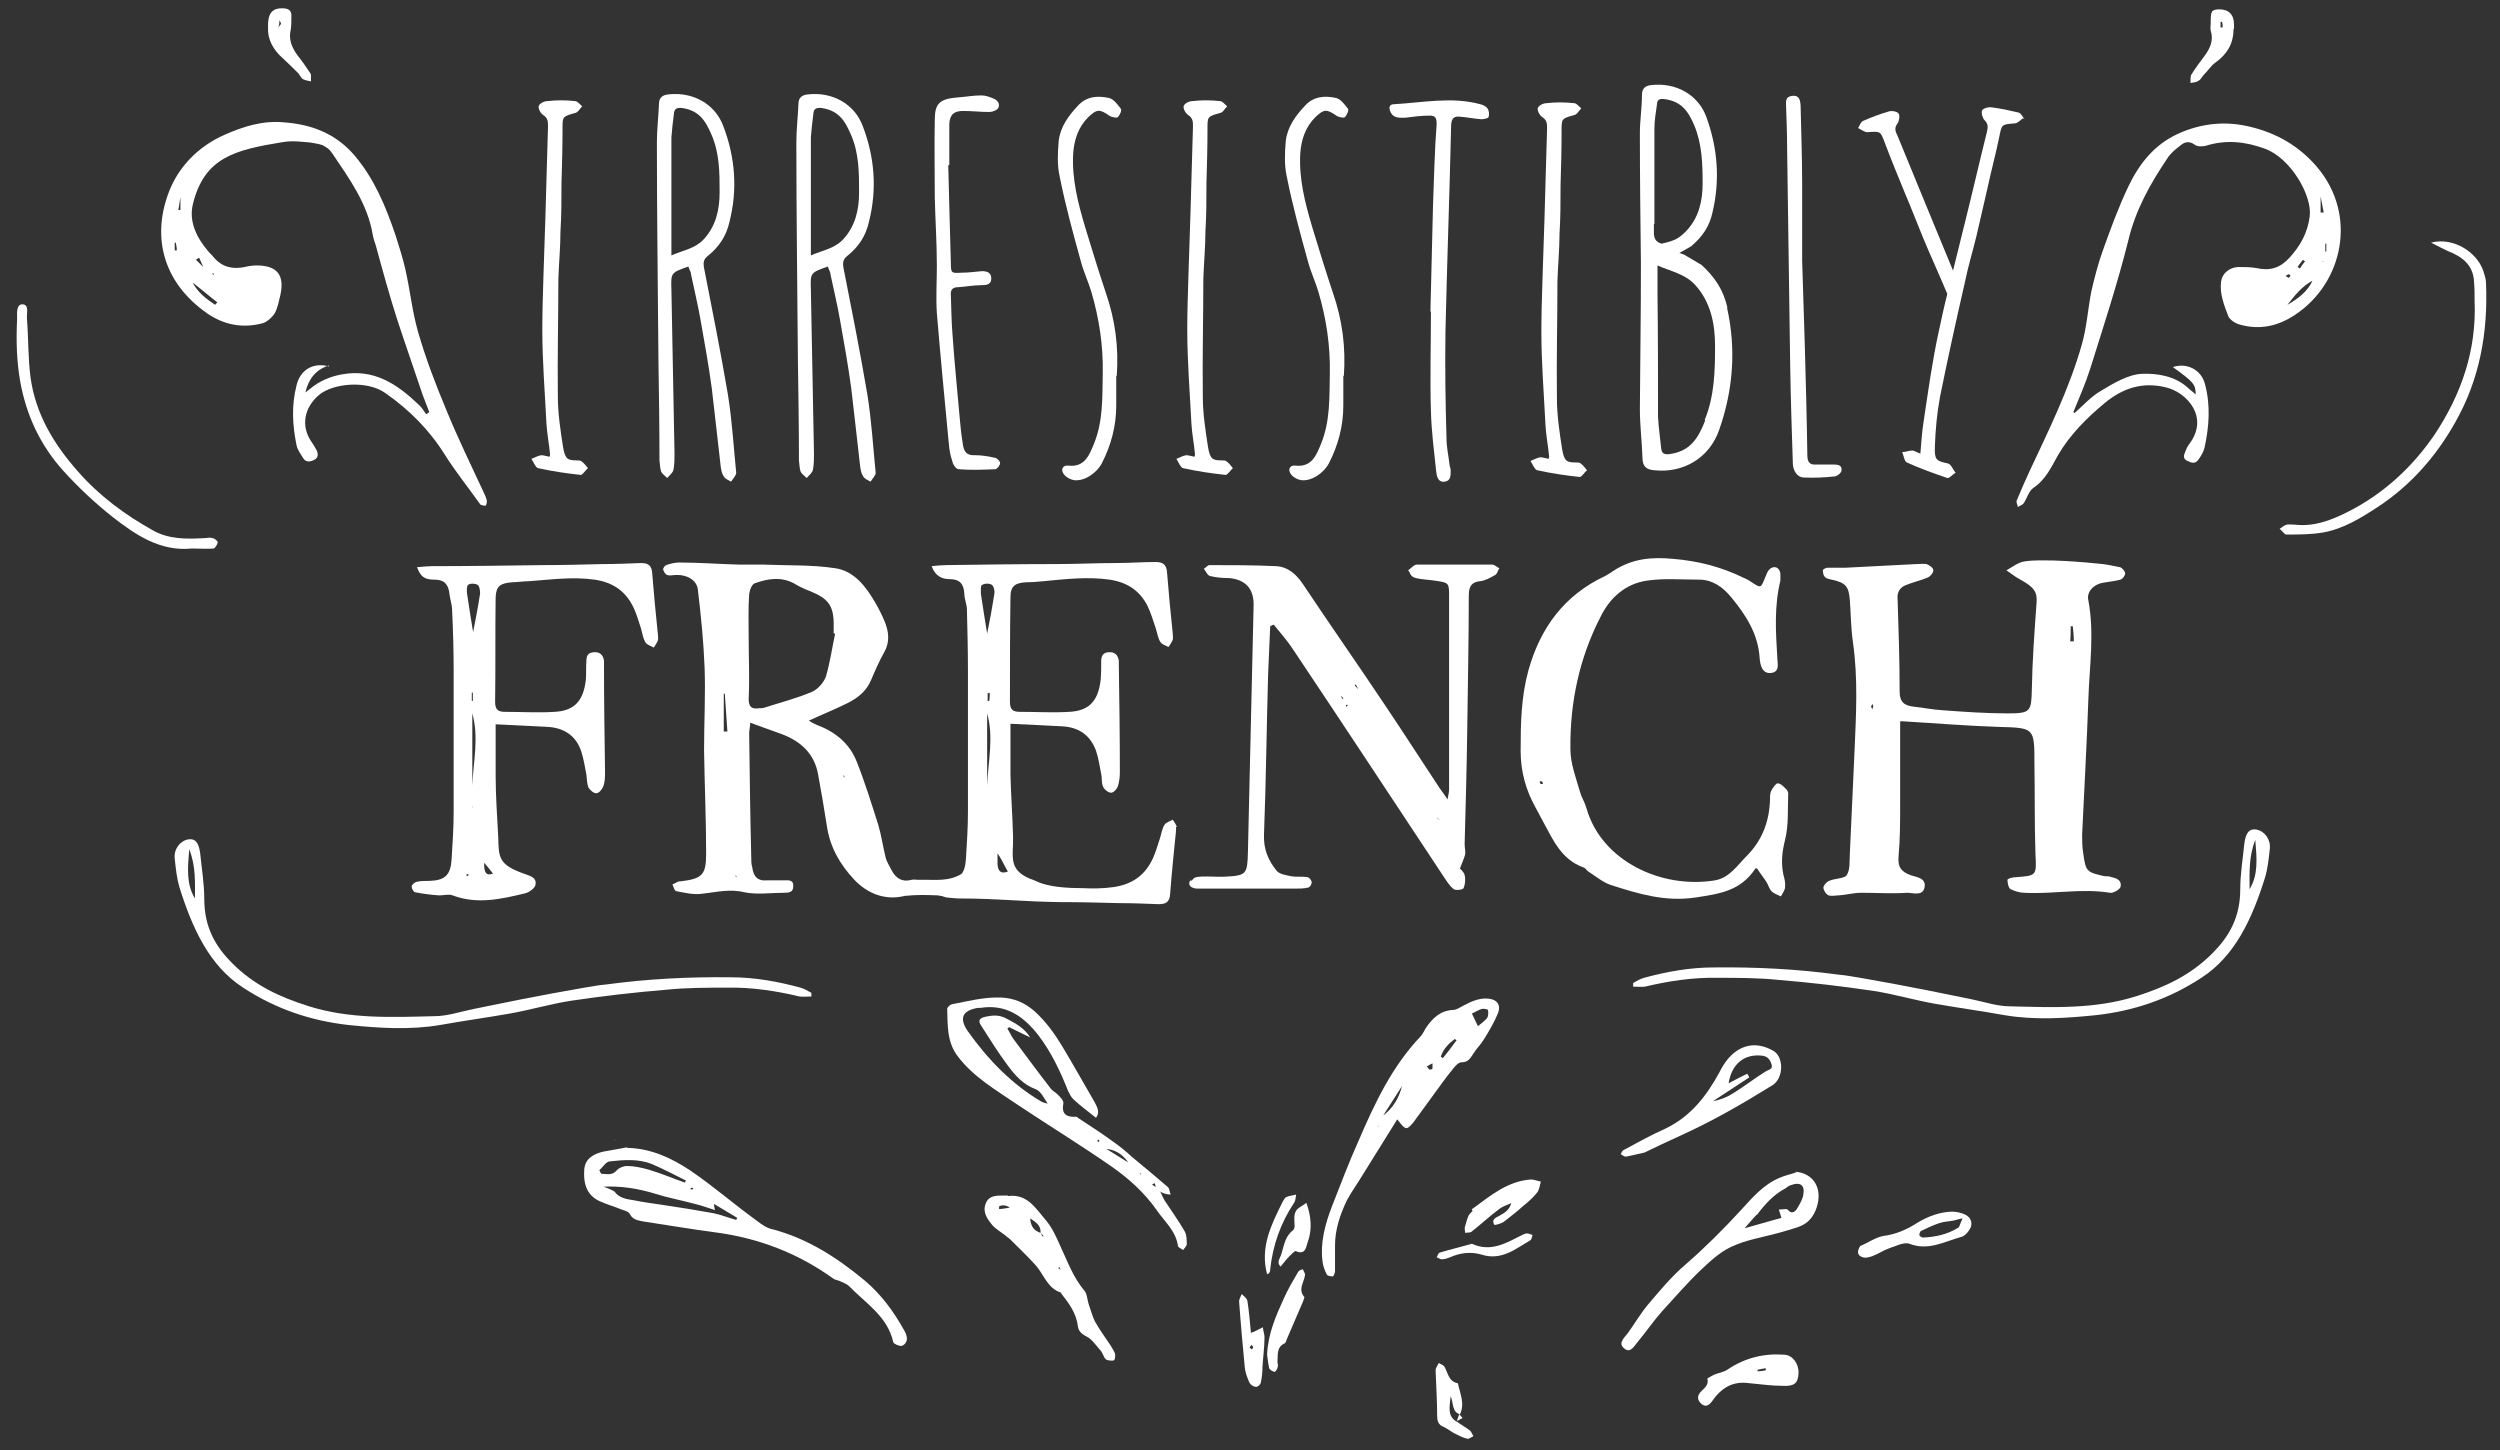 <?xml version="1.0" encoding="UTF-8"?>
<svg xmlns="http://www.w3.org/2000/svg" version="1.1" viewBox="0 0 482.2 279.7">
  <rect x="0" y="0" width="482.2" height="279.7" fill="#333333" stroke="none"/>
  <defs>
    <style>
      .cls-1 {
        fill: #fff;
      }
    </style>
  </defs>
  <!-- Generator: Adobe Illustrator 28.6.0, SVG Export Plug-In . SVG Version: 1.2.0 Build 709)  -->
  <g>
    <g id="Ebene_1">
      <g>
        <g>
          <path class="cls-1" d="M186.3,172.5c-4.5.6-7-.2-11.8.3-3.6.9-7.1-.3-9.8-3.2-2.7-2.9-4.6-6.2-5.2-10.2-.5-3.3-1.1-6.7-1.7-10-.7-4-3.3-6.4-7-7.8-1.9-.7-3.9-1.4-6.1-2.2,0,.7-.2,1.4-.2,2.1.1,7.9.2,15.9.4,23.8,0,.7,0,1.4.2,2,.2,1.7,1,2.7,2.9,2.5,1.1,0,2.1,0,3.2,0,.8,0,1.9-.2,1.8,1.2,0,1.2-1,1.2-1.9,1.2-2.5,0-5.1.4-7.5-.1-2.9-.7-5.5,0-8.3.3-1.6.2-3.2-.2-4.8-.5-.4,0-.6-.9-.8-1.3.4-.2.8-.4,1.2-.6,0,0,.2,0,.3,0,4.2-.5,5-1.2,5-5.3,0-6.7-.3-13.3-.4-20,0-5.3.3-10.7.1-16-.2-5-.7-10-1.3-15-.2-1.8-2.1-2.9-4.2-2.8-.6,0-1.2.2-1.7,0-.4-.1-.7-.7-.8-1.1,0-.2.3-.7.6-.8.8-.3,1.7-.5,2.5-.5,3.9,0,7.7.3,11.6.4,1.5,0,3.1,0,4.6,0,4.6.2,9.3,0,13.9.7,3.6.5,5.9,3.5,7.7,6.6.7,1.2,1.3,2.4,1.8,3.6.8,1.9,1.1,3.9,0,5.9-1,1.8-1.8,3.6-2.6,5.5-.9,2.1-2.5,3.4-4.5,4.4-2.4,1.2-4.9,2.2-7.5,3.4.5.3,1,.6,1.5.8,3.5,1.3,6.3,3.5,7.7,7,1.6,4,2.9,8.2,4.2,12.3.6,2,.9,4.2,1.4,6.2.2.9.8,1.8,1.2,2.6.8,1.5,2,2.3,3.8,1.8.4-.1,1,0,1.4,0,3.3-.1,5.8.5,8.7-1.4M229.6,170c1.1-.6-.3-1.1,5-.9.5,0,1,0,1.5,0,4.3-.2,4.5-.4,4.6-4.8.4-15.9.7-31.8,1.1-47.7,0-3.1-1.6-4.8-4.7-5.1-1.3,0-2.5-.1-3.7-.4-.5-.1-.8-.9-1.2-1.4.4-.2.7-.7,1.1-.7,4.3,0,8.5,0,12.8.2,2.3.1,4,1.6,5.3,3.6,5.2,7.8,10.6,15.5,15.8,23.3,3.5,5.2,6.9,10.5,10.4,15.8.4.6.9,1.2,1.6,2.3.2-1,.3-1.5.3-2,0-8.5,0-17,0-25.5,0-3.9,0-7.7,0-11.6,0-2.7,0-2.7-2.7-3.1-1.2-.2-2.5-.2-3.7-.5s-1-1-1.5-1.5c.6-.4,1.1-1.1,1.7-1.1,4.8,0,9.7,0,14.5,0,.5,0,.9.5,1.4.7-.3.4-.4,1.1-.8,1.3-.9.5-1.9,1.1-2.9,1.2-2,.2-2.2,1.4-2.2,3,0,8.6-.2,17.2-.3,25.9-.1,7.3-.3,14.5-.5,21.8,0,.7.2,1.4.1,2-.2.8-.6,1.6-1,2.7.1.2.8.7.9,1.3.2.8.1,1.8-.2,2.5-.1.3-1.5.5-1.9.2-.8-.6-1.4-1.6-2-2.5-9.6-14.5-19.2-29.1-28.9-43.6-1.1-1.7-2.5-3.3-3.8-4.9-.2,0-.5.2-.7.3-.1,3-.3,6.1-.4,9.1-.3,10.4-.4,20.7-.8,31.1-.1,2.8.8,4.9,2.4,6.9.5.7,1.8.9,2.8,1.1,1,.2,2.1,0,3.2.2.3,0,.8.6.8,1s-.4,1-.7,1c-.8.2-1.7.2-2.6.2-6.3,0-12.6,0-18.9,0-2.3-.3-1.1-1.8-1.1-1.8h0ZM275.5,154.8h0c0,0,.1,0,.1,0h0ZM251.6,123.4h0c0,0,.1,0,.1,0v.2s0-.1,0-.1h0ZM277.2,157.8h0c.2.2.4.3.6.5s.4.4.6.6h0c0,.1,0,0,0,0-.2-.2-.4-.4-.6-.6l-.6-.6h0ZM256.8,125.2v-.2c0,0,0,.1,0,.1h0ZM257.9,133.3l.6.6c.1.3.3.6.4.9,0,0,.2,0,.2-.1-.2-.3-.5-.5-.7-.8-.2-.2-.4-.4-.6-.6-.2-.2-.4-.4-.6-.6-.2-.4-.3-.8-.5-1.2h0c.2.4.3.7.5,1.1.2.2.4.4.6.6h0ZM254.5,128h-.1c0,0,.1,0,.1,0,0,0,0,.1,0,.2,0,0,0-.2-.1-.2h0ZM252.7,125.2s0,0-.2-.1c0,0,.1,0,.2,0,.2.4.4.7.6,1.1,0,0,.1.1.2.2l-.2-.2-.6-1.1h0ZM263.2,135c0,0-.2,0-.2,0,0,0,.2,0,.3,0,.2.4.3.8.4,1.2h0c0,0-.1,0-.1,0-.2-.4-.3-.8-.5-1.2h0ZM163,150.1h.1c0,.1-.2,0-.2,0,0-.2,0-.4-.2-.6,0,0,0,.1,0,.2,0,.1.2.3.3.4h0ZM262.1,133.2h0c0,.1,0,0,0,0l-.6-1.2c0,0-.1.1-.2.2.3.3.6.7.9,1h0ZM161.1,122.2c0,0-.2,0-.3,0v-1.2c.1-4.1-.9-5.5-4.6-7-1.1-.4-2.1-.9-3.1-1.5-2.5-1.3-5-.9-7.5,0-.6.2-1,1.3-1.1,2.1-.2,2.7-.1,5.4-.1,8.1,0,4,.2,8.1,0,12.1,0,1.7.7,2,2.1,1.8.3,0,.6,0,.9-.1,3.1-1,6.3-1.8,9.3-3.1,1.1-.5,2.2-1.8,2.6-2.9.8-2.7,1.2-5.6,1.8-8.4h0ZM139.6,141.1c.2,0,.4,0,.7,0-.2-2.4-.3-4.9-.5-7.3,0,0-.1,0-.2,0v7.3h0ZM259.8,135.9c0,0-.2.1-.2.2s0,.2.1.2c0,0,.2-.2.3-.3,0,0-.2,0-.2-.1ZM141.9,169.1c0,0,.2,0,.2,0,0,0-.1-.2-.2-.3,0,0,0,.1,0,.2h0Z"/>
          <path class="cls-1" d="M366.5,139.2c0,5.3,0,10.5,0,15.8,0,3.4,0,6.8-.3,10.1-.2,2,.4,3,2.3,3.7,1.1.4,3.1.5,2.7,2.4-.4,1.7-2.2,1-3.3,1-3,.2-5.9,0-8.9,0-1.4,0-2.9.4-4.3.5-.7,0-1.4.2-2,0-.5-.2-1-1-1-1.5,0-.4.6-1.1,1.1-1.3,1.1-.5,2.9-.4,3.4-1.1.7-1.1.5-2.8.6-4.2.3-6.6.6-13.1.9-19.7.3-7,.7-14-.3-21-.4-2.7-.4-5.4-.6-8.1s-.8-3.4-3.5-4c-.5-.1-1-.2-1.3-.5-.3-.3-.4-.8-.4-1.3,0-.2.6-.5.9-.5,1.2,0,2.3,0,3.5,0,4.5-.2,9.1-.5,13.6-.7.7,0,1.4-.1,2,0,.5.2,1.3.7,1.3,1.2,0,.5-.6,1.2-1.1,1.4-1.4.6-2.9.9-4.3,1.5-1,.4-1.6,1.3-1.5,2.5.2,6,.4,12,.4,18,0,2,.9,2.7,2.7,2.9,1.9.2,3.8.6,5.7.7,4.1.3,8.3.6,12.5.6,4.4,0,4.5-.4,4.6-4.7.1-5.5.5-11,.9-16.5.2-2.2-.4-3.1-3.1-4.6-1-.5-1.8-1.2-2.7-1.8,1.1-.6,2.2-1.5,3.4-1.7,1.8-.3,3.7-.2,5.5-.2,2.9.1,5.8.3,8.7.6,1.4.1,2.9.4,4.3.7.4.1,1,.8,1,1.2,0,.4-.5,1.1-.9,1.2-1.1.3-2.3.4-3.4.6-1.8.3-3.2,1.8-2.8,3.4,1.2,6.4.2,12.8,0,19.1-.3,8.7-.8,17.4-1.2,26.1,0,1.1,0,2.3.2,3.5.5,3.6.6,3.7,4.1,4.5.5,0,1,0,1.4.2,1.1.2,2,.7,1.7,1.9-.2.5-1.4,1.2-2,1.1-5.5-.9-11,.3-16.5,0-.9,0-1.9-.3-2.7-.7-.4-.2-.6-1.2-.6-1.8,0-.2.9-.5,1.5-.5,4.2-.3,4.1-.3,3.9-4.5-.2-5.8-.1-11.6-.2-17.4,0-7,0-6.9-7-7.1-6.1-.2-12.1-.7-18.7-1.1h0ZM399.8,120.8h-.4c0,1,0,1.9-.1,2.9h.7c0-1-.1-1.9-.2-2.9h0ZM361.3,136.2c0-.2-.1-.3-.2-.4,0,.2-.2.3-.2.5,0,.2.2.3.3.5,0-.2,0-.3.1-.5h0ZM399.1,131.5h-.2s0,.2,0,.2v-.2h.1Z"/>
          <path class="cls-1" d="M338.6,167.5c-2.9,4.4-7,4.9-11.5,5.6-5.9.9-11.1-.7-16.4-2.4-1.5-.5-2.8-1.6-4.2-2.5-.4-.2-.7-.8-1.1-.9-4.2-1.5-5.8-5.2-7.7-8.7-.5-.9-1-1.9-1.5-2.8-1.9-3.4-2.9-7-2.9-11,0-5.3.1-10.4,1.5-15.5,2.3-8.2,6.9-14.5,14.8-18.2.7-.4,1.2-.7,1.6-1,3.7-2.4,7.4-2.7,11.6-2.3,4.7.4,9.1,1.5,13.4,3.6.5.2,1.1.5,1.5.8,2,1.3,1.9,1.3,2.8-.9.2-.5.4-1.1.8-1.5.9-.8,1.9-.4,2.1.8,0,.5,0,1,0,1.4-1.2,4.9-.9,9.8-.6,14.7,0,1.2.6,2.9-1.2,3.1-1.7.2-2.1-1.5-2.2-2.9-.3-4.6-2.6-8.2-5.4-11.6-1.7-2.1-3.7-3.5-6.3-3.5-3.4,0-6.8-.3-10.1.2-4,.6-7,3.2-8.8,6.8-4.2,8.1-6,16.7-5.9,25.7,0,2.8,1.1,5.6,1.9,8.4.3,1,.9,1.9,1.2,3,2.9,10.2,14.5,15.6,24.8,13.9,2.8-.5,4.3-2.9,6.1-4.7,3-3,4.4-6.7,4.5-11,0-.6,0-1.2.3-1.7.3-.5.9-1.4,1.2-1.3.6,0,1.2.7,1.7,1.2.2.2.4.7.3,1.1-.1,2.9.1,5.8-.6,8.6-.6,2.4-.8,4.5-.3,6.8.2.7.4,1.5.3,2.3,0,.6-.5,1.2-.8,1.8-.6-.3-1.3-.5-1.8-1-.5-.5-.6-1.2-1-1.8-.5-.8-1.1-1.5-1.8-2.6h0ZM297,150.7c0,.2,0,.4.2.5,0,0,.3,0,.4,0,0-.2-.1-.4-.2-.5,0,0-.2,0-.4,0h0Z"/>
          <path class="cls-1" d="M80.5,109.4c1.1-.1,2-.2,2.8-.2,7.1,0,14.1-.1,21.2-.2,3.9,0,7.7-.1,11.6-.2,2.5,0,5-.1,7.5-.2,1.4,0,2.1.4,2.2,2,.3,3.9.7,7.9,1.1,11.8,0,.4.1.8,0,1.1-.2.5-.5,1-.8,1.4-.5-.3-1.3-.5-1.6-1-.5-.8-.6-1.8-.9-2.8-.5-1.5-.9-3-1.6-4.3-1.5-2.9-3.9-4.5-7.3-5-4.3-.6-8.5,0-12.7.3-1.1,0-2.1.2-3.2.2-2.3.2-3.1.7-3.2,2.9-.1,6.7,0,13.5-.1,20.2,0,1.5.6,1.9,1.9,1.9,3.2,0,6.4.2,9.6,0,3.3-.2,5.5-1.6,6-6.2.1-1.1,0-2.3.1-3.5,0-1,.2-1.7,1.4-1.8,1.2-.1,1.8.5,2,1.6,0,.3,0,.6,0,.9,0,6.9.1,13.7.2,20.6,0,1,0,2-.4,2.9-.2.5-.8,1.2-1.3,1.2-.5,0-1.2-.6-1.5-1.1-.3-.8-.3-1.7-.4-2.5-.3-1.5-.5-3-1-4.5-1-3-3.3-4.5-6.4-4.7-3.3-.2-6.5-.3-10.1-.5,0,3.2,0,6.6,0,9.9,0,4,.3,7.9.5,11.9.1,3.9,0,5.3,5.2,7.1,1.1.4,2.2.7,2,2-.1.7-1.2,1.5-2,1.7-4.6,1.1-9.2,2.2-14,.4-.7-.3-1.7,0-2.6,0-1.5-.1-3.1-.3-4.6-.6-.3,0-.7-.7-.7-1.1,0-.3.5-.8.9-.9.8-.2,1.7-.2,2.6-.2,2.9-.1,4-1.1,4.2-4.1.2-3.1.4-6.2.4-9.3,0-9,0-18,0-26.9,0-4-.1-7.9-.3-11.9,0-1.1-.4-2.1-.5-3.1-.2-1.8-.9-2.8-2.9-2.8s-2.7-.6-3.4-2.5h0ZM91.2,122.2c.5-2.5,1-5.1,1.4-7.7,0-.6-.1-1.5-.5-1.7-.5-.3-1.4-.3-1.8,0-.3.2-.3,1.2-.2,1.8.4,2.6.8,5.3,1.2,7.6h0ZM91.1,151.5c.2-4.6,1.3-9.3,0-13.9v13.9ZM93.4,166.4c-.1,1.9.4,2.6,1.7,2.1-.5-.6-.9-1.1-1.7-2.1ZM91.4,133.6h-.4c0,.6,0,1.1,0,1.6h.2c0-.6,0-1.1,0-1.6h0ZM90,168.7c0,0,0,.2,0,.3.1,0,.2-.1.4-.2,0,0,0-.2-.2-.2s-.2,0-.2.1h0ZM91.2,155.8v-.3c0,0-.1.2-.1.2h.1c0,0,0,0,0,0ZM90.6,161.4v-.2c0,0,0,0,0,0v.2Z"/>
          <path class="cls-1" d="M227,159.5c-.2-.5-.5-1-.8-1.4-.5.3-1.3.5-1.6,1-.5.8-.6,1.8-.9,2.7-.5,1.5-.9,3-1.6,4.3-1.5,2.9-3.9,4.5-7.3,5-2.1.3-4.1.3-6.2.2h-.2c-2.5,0-4.2-.2-5.4-.4-2.2-.4-2.8-.8-3.5-1.1-5.3-1.8-4-4.5-4.1-8.4-.1-4-.4-7.9-.5-11.9,0-3.3,0-6.7,0-9.9,3.6.2,6.9.3,10.1.5,3.1.2,5.3,1.7,6.4,4.7.5,1.5.7,3,1,4.5.2.8,0,1.8.4,2.5.2.5,1,1.1,1.5,1.1.5,0,1.1-.7,1.3-1.2.3-.9.4-1.9.4-2.8,0-6.9-.1-13.8-.2-20.6,0-.3,0-.6,0-.9-.2-1.1-.8-1.7-2-1.6-1.2.1-1.4.9-1.4,1.8,0,1.2,0,2.3-.1,3.5-.5,4.6-2.7,6-6,6.2-3.2.2-6.4,0-9.6,0-1.3,0-1.9-.4-1.9-1.9,0-6.7,0-13.4.1-20.2,0-2.2.9-2.8,3.2-2.9,1.1,0,2.1-.1,3.2-.2,4.2-.4,8.4-.9,12.7-.3,3.4.5,5.8,2.1,7.3,5,.7,1.4,1.1,2.9,1.6,4.3.3.9.4,1.9.9,2.7.3.5,1,.7,1.6,1,.3-.5.6-.9.8-1.4.1-.3,0-.8,0-1.2-.4-3.9-.8-7.9-1.1-11.8-.1-1.5-.8-2-2.2-2-2.5,0-5,.2-7.6.2-3.9,0-7.7.2-11.6.2-7,0-14.1.1-21.2.2-.8,0-1.7.1-2.8.2.7,2,2.1,2.5,3.4,2.5,2,0,2.8.9,2.9,2.8,0,1,.5,2.1.5,3.1.1,4,.2,7.9.2,11.9,0,9,0,18,0,27,0,3.1-.2,6.2-.4,9.3-.2,2.9-1.3,3.9-4.2,4.1-.9,0-1.8,0-2.6.2-.4,0-.9.6-.9.9,0,.4.4,1,.7,1.1.5.1.9.3,1,.3.5.3,1.1.3,2.2.7,1.1.1,1.8.2,2.6.2,7,0,12.1.6,19.2.7,3.9,0,7.7.1,11.6.2,2.5,0,5,.1,7.6.2,1.4,0,2.1-.4,2.2-2,.3-4,.7-7.9,1.1-11.8,0-.4.1-.8,0-1.1h0ZM190.4,151.5v-13.9c1.3,4.6.2,9.2,0,13.9ZM190.7,135.2h-.2c0-.5,0-1,0-1.5.1,0,.3,0,.4-.1,0,.5,0,1.1-.1,1.6h0ZM192.4,164.6c.5.7,1.1,1.8,1.5,2.6.2.4.4.7.5.9-1.3.5-1.9,0-2-1.4,0-.6,0-1.3,0-2.1h0ZM189.5,112.8c.4-.3,1.4-.3,1.8,0,.4.3.6,1.2.5,1.7-.4,2.6-.9,5.3-1.4,7.7-.4-2.4-.8-5-1.2-7.6,0-.6-.1-1.5.2-1.8Z"/>
        </g>
        <path class="cls-1" d="M317.8,51.1v.2s0-.1,0-.2c0,0,0,0,0,0h0Z"/>
        <g>
          <path class="cls-1" d="M132.8,51.4c-3.4,1.2-3.4,1.2-3.3,4.4.2,10.6.4,21.2.6,31.7,0,1,0,2.1-.2,3.1-.1.6-.8,1.1-1.2,1.6-.4-.4-1-.8-1.2-1.3-.2-.6-.2-1.4-.3-2.1,0-6.4-.1-12.9-.2-19.3-.1-14-.3-28-.3-42,0-2.5.3-4.9.4-7.4,0-1.3.7-1.8,1.9-1.9,4.6-.5,8.9,1.8,10.5,6.1,2.3,6,2.8,12.2,1.2,18.5-.6,2.7-2,4.8-4.1,6.5-.9.7-1,1.3-.8,2.4,1.6,8.1,3.2,16.2,4.6,24.4.8,5,1.1,10.1,1.6,15.1,0,.5-.6,1.1-1,1.7-.5-.3-1.1-.5-1.4-1-.4-.6-.5-1.3-.6-2-.6-5-1.1-10-1.7-14.9-.6-4.5-1.4-8.9-2.2-13.4-.5-2.9-1.2-5.7-1.8-8.6,0-.5-.3-.9-.5-1.5h0ZM129.4,49.3c2.3-1,4.5-1.3,6.2-3,2.5-2.6,3.2-5.9,3.2-9.2,0-3.8,0-7.6-1.6-11.2-1.2-2.8-2.5-4.7-5.9-5.1-.8,0-1.2.2-1.3,1-.2,1.6-.4,3.2-.5,4.7,0,6.1,0,12.2,0,18.4v4.4h0Z"/>
          <path class="cls-1" d="M159.7,51.4c-3.4,1.2-3.4,1.2-3.3,4.4.2,10.6.4,21.2.6,31.7,0,1,0,2.1-.2,3.1-.1.6-.8,1.1-1.2,1.6-.4-.4-1-.8-1.2-1.3-.2-.6-.2-1.4-.3-2.1,0-6.4-.1-12.9-.2-19.3-.1-14-.3-28-.3-42,0-2.5.3-4.9.4-7.4,0-1.3.7-1.8,1.9-1.9,4.6-.5,8.9,1.8,10.5,6.1,2.3,6,2.8,12.2,1.2,18.5-.6,2.7-2,4.8-4.1,6.5-.9.7-1,1.3-.8,2.4,1.6,8.1,3.2,16.2,4.6,24.4.8,5,1.1,10.1,1.6,15.1,0,.5-.6,1.1-1,1.7-.5-.3-1.1-.5-1.4-1-.4-.6-.5-1.3-.6-2-.6-5-1.1-10-1.7-14.9-.6-4.5-1.4-8.9-2.2-13.4-.5-2.9-1.2-5.7-1.8-8.6,0-.5-.3-.9-.5-1.5h0ZM156.3,49.3c2.3-1,4.5-1.3,6.2-3,2.5-2.6,3.2-5.9,3.2-9.2,0-3.8,0-7.6-1.6-11.2-1.2-2.8-2.5-4.7-5.9-5.1-.8,0-1.2.2-1.3,1-.2,1.6-.4,3.2-.5,4.7,0,6.1,0,12.2,0,18.4v4.4h0Z"/>
          <path class="cls-1" d="M333.2,59.4c-.8-3.5-2.4-5.9-5-8.3l-3.4-2c-.3-.1-.6-.2-.9-.3l2.3-1.3c2.2-1.9,3.5-3.8,4.1-6.5,1.5-6.3,1-12.5-1.2-18.5-1.6-4.3-5.9-6.6-10.5-6.1-1.2.1-1.9.6-1.9,1.9,0,2.5-.4,4.9-.4,7.4,0,8.3.1,16.7.2,25h0c0,11.1-.1,13.2-.2,28.2,0,3.2.4,6.3.5,9.4,0,1.7.8,2.3,2.3,2.4,5.5.6,10.6-2.3,12.5-7.8,2.7-7.7,3.3-15.6,1.5-23.6h0ZM319.1,43.2c0-6.1,0-12.2,0-18.4,0-1.6.3-3.2.5-4.7,0-.8.5-1.1,1.3-1,3.4.4,4.7,2.3,5.9,5.1,1.5,3.6,1.6,7.5,1.6,11.2,0,3.3-.7,6.6-3.2,9.2-1.4,1.4-2.1,1.8-4.7,2.4-.7-.2-1.6-.6-1.5-2.4v-1.4h0ZM328.9,81.1c-1.4,3.6-3,6-7,6.5-1,.1-1.4-.2-1.5-1.2-.2-2-.5-4-.6-6,0-7.8,0-15.6-.1-23.5v-5.7s0,0,0,0c2.7,1.2,5.3,1.6,7.3,3.8,3,3.3,3.8,7.6,3.8,11.7,0,4.8-.1,9.7-2,14.3h0Z"/>
          <path class="cls-1" d="M182.9,31.8c.2,7,.3,13,.5,18.9,0,2,.1,2,2,1.9,1.4,0,2.7-.2,4-.3,1,0,1.8.3,1.8,1.4,0,1.1-.8,1.3-1.8,1.3-1.6,0-3.1.3-4.7.4-1,0-1.4.6-1.3,1.5.1,2.5.1,4.9.3,7.4.4,5.8,1,11.6,1.5,17.3.1,1.3.3,2.7.5,4,.2,1.5.7,2.3,2.4,2.2,1.2,0,2.5.2,3.8.5.4,0,1,.7,1,1,0,.4-.5,1.1-.9,1.2-2.4.1-4.8.2-7.1,0-.5,0-1.1-.9-1.2-1.5-.4-1.1-.6-2.3-.7-3.5-.8-8.4-1.6-16.7-2.3-25.1-.2-3.1,0-6.2,0-9.2,0-4.4-.3-8.7-.4-13.1,0-5-.1-10,0-15,0-3.2,1-4,4.3-4.3,1.6-.1,3.1-.4,4.7-.4.8,0,1.6.3,2.3.6.8.3,1.4,1.1.9,1.9-.3.4-1.1.7-1.7.7-1.7,0-3.3-.2-5-.2s-2.6.6-2.7,2.5c0,3,0,6,0,8h0Z"/>
          <path class="cls-1" d="M275.9,60.1c.2-6.8.3-13.7.5-20.5.2-5.2.3-10.5.7-15.7,0-1.2-.3-1.6-1.3-1.6-1.6,0-3.2.2-4.7.4-1.1,0-2.3.2-2.9-1.1-.4-.9-.2-1.5.7-1.5,5.5-.3,11.1-1.5,16.6,0,.5.1,1.1.4,1.4.8.3.4.4,1.2.2,1.7,0,.2-.9.4-1.4.4-1.4-.1-2.8-.4-4.2-.5-1.1-.1-1.5.4-1.6,1.5-.3,13.3-.8,26.7-1.1,40-.1,6.8,0,13.7.2,20.5,0,1.7.4,3.5.6,5.2,0,.3.2.6.2.9,0,1,.1,2.1-1.1,2.3-1.4.2-1.6-1.1-1.7-2.1-.4-3.8-.9-7.6-1-11.4-.2-6.4,0-12.9,0-19.3h0,0Z"/>
          <path class="cls-1" d="M215.3,72.5c0,1.9,0,3.8,0,5.7,0,4-1,7.7-2.8,11.2-1.1,2-3.5,3.5-5.4,3.2-.6-.1-1.4-.5-1.8-1-.8-.9-.4-1.9.7-1.8,3.2.4,4.1-2,5-4.2,1.8-4.4,1.6-9,1.7-13.6.1-5.4-.7-10.6-2.2-15.7-.6-2-1.5-3.9-2-5.8-1.5-5.4-3-10.9-4.1-16.4-.5-2.2-.4-4.6-.2-6.9.3-2.7,1.9-4.9,3.7-6.8,1.6-1.8,3.8-2,6-1.5.9.2,1.7,1.3,2.3,2.1.2.3-.2,1.2-.6,1.6-.2.2-1.1,0-1.5-.2-2-1.4-2.5-1.4-4.2.2-1.9,1.9-2.7,4.3-2.9,6.9-.3,4.9.9,9.6,2.3,14.3,1.3,4.3,2.6,8.5,4,12.7,1.8,5.2,2.5,10.5,2.1,16h0Z"/>
          <path class="cls-1" d="M259.1,72.5c0,1.9,0,3.8,0,5.7,0,4-1,7.7-2.8,11.2-1.1,2-3.5,3.5-5.4,3.2-.6-.1-1.4-.5-1.8-1-.8-.9-.4-1.9.7-1.8,3.2.4,4.1-2,5-4.2,1.8-4.4,1.6-9,1.7-13.6.1-5.4-.7-10.6-2.2-15.7-.6-2-1.5-3.9-2-5.8-1.5-5.4-3-10.9-4.1-16.4-.5-2.2-.4-4.6-.2-6.9.3-2.7,1.9-4.9,3.7-6.8,1.6-1.8,3.8-2,6-1.5.9.2,1.7,1.3,2.3,2.1.2.3-.2,1.2-.6,1.6-.2.2-1.1,0-1.5-.2-2-1.4-2.5-1.4-4.2.2-1.9,1.9-2.7,4.3-2.9,6.9-.3,4.9.9,9.6,2.3,14.3,1.3,4.3,2.6,8.5,4,12.7,1.8,5.2,2.5,10.5,2.1,16h0Z"/>
          <path class="cls-1" d="M106.1,87.7c-.2-2.2-.6-4.1-.7-6-.3-6-.8-12.1-.8-18.1s.4-14.6.6-21.8c.2-5.8.3-11.6.5-17.4,0-.9,0-1.6-.9-2.2-.5-.3-1-1.2-.9-1.7.1-.5,1-1,1.7-1,1.7-.2,3.5-.2,5.3,0,.5,0,.9.6,1.4,1-.5.5-.8,1.2-1.4,1.3-2.5.7-2.4.7-2.4,3.3,0,3.4-.1,6.8-.2,10.3,0,3.1,0,6.2-.2,9.3,0,3-.3,6-.4,9.1,0,7.5-.2,15.1-.1,22.7,0,3.2.5,6.5,1,9.7.4,2.4.9,2.6,2.7,2.6.3,0,.7,0,.9.2.5.4.8.8,1.2,1.3-.5.4-1,1.3-1.4,1.3-2.8-.3-5.5-.7-8.2-1.3-.5-.1-.9-1.2-1.3-1.8.6-.2,1.2-.6,1.9-.7.3,0,.7.1,1.6.3h0Z"/>
          <path class="cls-1" d="M230.5,87.7c-.2-2.2-.6-4.1-.7-6-.3-6-.8-12.1-.8-18.1s.4-14.6.6-21.8c.2-5.8.3-11.6.5-17.4,0-.9,0-1.6-.9-2.2-.5-.3-1-1.2-.9-1.7.1-.5,1-1,1.7-1,1.7-.2,3.5-.2,5.3,0,.5,0,.9.6,1.4,1-.5.5-.8,1.2-1.4,1.3-2.5.7-2.4.7-2.4,3.3,0,3.4-.1,6.8-.2,10.3,0,3.1,0,6.2-.2,9.3,0,3-.3,6-.4,9.1,0,7.5-.2,15.1-.1,22.7,0,3.2.5,6.5,1,9.7.4,2.4.9,2.6,2.7,2.6.3,0,.7,0,.9.2.5.4.8.8,1.2,1.3-.5.4-1,1.3-1.4,1.3-2.8-.3-5.5-.7-8.2-1.3-.5-.1-.9-1.2-1.3-1.8.6-.2,1.2-.6,1.9-.7.3,0,.7.1,1.6.3h0Z"/>
          <path class="cls-1" d="M298.8,88.1c-.2-2.2-.6-4.1-.7-6-.3-6-.8-12.1-.8-18.1s.4-14.6.6-21.8c.2-5.8.3-11.6.5-17.4,0-.9,0-1.6-.9-2.2-.5-.3-1-1.2-.9-1.7.1-.5,1-1,1.7-1,1.7-.2,3.5-.2,5.3,0,.5,0,.9.6,1.4,1-.5.5-.8,1.2-1.4,1.3-2.5.7-2.4.7-2.4,3.3,0,3.4-.1,6.8-.2,10.3,0,3.1,0,6.2-.2,9.3,0,3-.3,6-.4,9.1,0,7.5-.2,15.1-.1,22.7,0,3.2.5,6.5,1,9.7.4,2.4.9,2.6,2.7,2.6.3,0,.7,0,.9.2.5.4.8.8,1.2,1.3-.5.4-1,1.3-1.4,1.3-2.8-.3-5.5-.7-8.2-1.3-.5-.1-.9-1.2-1.3-1.8.6-.2,1.2-.6,1.9-.7.3,0,.7.1,1.6.3h0Z"/>
          <path class="cls-1" d="M390.2,22.8c-.5.4-1.1,1-1.6,1-2.6.2-2.5.2-3,2.7-.7,3.4-1.6,6.7-2.3,10-.7,3-1.4,6-2.1,9.1-.7,2.9-1.6,5.8-2.2,8.8-1.7,7.4-3.3,14.7-4.8,22.1-.6,3.2-.9,6.5-1,9.7-.1,2.4.3,2.7,2.1,3.1.3,0,.7.2.9.4.4.5.6,1,1,1.5-.6.3-1.2,1.1-1.6,1-2.6-.9-5.2-1.8-7.8-3-.5-.2-.6-1.3-.9-2,.7,0,1.3-.3,2-.3.3,0,.7.3,1.5.6.2-2.2.3-4.1.6-6,.9-6,1.7-11.9,3-17.8.5-2.3,1-4.7,1.6-7-1.2-2.9-3.6-8.2-4.7-10.9-1.2-2.9-2.3-5.8-3.5-8.6-1.3-3.2-2.6-6.3-3.8-9.5-.9-2.4-.8-2.4-3.4-2.2-.6,0-1.2-.5-1.8-.8.3-.5.5-1.2,1-1.4,1.6-.7,3.2-1.3,4.9-1.8.6-.2,1.6,0,1.9.4.3.4.1,1.5-.2,1.9-.7.9-.4,1.6,0,2.4,2.1,5.1,8.2,20,10.7,26,.8-3.2,1.6-6.5,2.4-9.7,1.4-5.6,2.7-11.3,4.1-16.9.2-.9.4-1.6-.4-2.4-.4-.4-.7-1.4-.5-1.9.2-.4,1.2-.7,1.8-.6,1.7.2,3.5.6,5.2,1,.5.1.8.8,1.2,1.3h0Z"/>
          <path class="cls-1" d="M347.6,50.3c.2,5.3.3,10.7.5,16,.2,7.1.4,14.3.5,21.5,0,1.4.5,1.9,1.8,1.8,1,0,2.1,0,3.1,0,.8,0,1.8,0,1.7,1.1,0,.5-.9,1.2-1.4,1.2-1.9.2-3.9.3-5.9.2-1.2,0-2.1-1.3-2.1-2.8-.2-6.1-.4-12.2-.5-18.3-.2-14.1-.4-28.3-.6-42.4,0-2.7-.1-5.4-.2-8.1,0-.9-.2-1.8,1.1-2,1.4-.2,1.6.7,1.7,1.8.1,5,.3,10,.3,15s0,10,0,15h0Z"/>
        </g>
        <g>
          <path class="cls-1" d="M63.4,70.5c-2.5.8-3.9,2.6-4.5,5.2.3-.2.6-.5.9-.7,1.8-1.5,3.9-2.4,6.2-2.8,6.2-1.1,10.6,1.9,14.7,5.8.6.5,1,1.2,1.5,1.9.2-.1.4-.3.6-.4-.4-1.1-.9-2.3-1.3-3.4-1.6-4.8-3.3-9.6-4.9-14.5-1.5-4.7-2.8-9.4-4.1-14.2-.2-.7-.5-1.4-.6-2.1-1-6-4.5-10.8-7.8-15.7-.6-.9-1-1.1-1.9-1.6-.4-.2-2.6-.6-3.3-.6-2.2-.2-3-.2-4.3,0-9.2,1.5-15.2,2.9-17.4,12-.8,3.3.7,6.4,2.9,9,.3.4.8.8,1.1,1.2,1.6,1.9,3.6,2.4,6,1.9.8-.2,1.6-.3,2.3-.3,3.9,0,5.4,1.8,4.6,5.6-.3,1.2-.5,2.5-1.1,3.6-.5.8-1.4,1.6-2.2,1.9-3.9,1.1-7.6.4-10.9-1.9-8-5.6-10.7-14-7.5-22.9,1.8-5.1,5.7-9.2,10.9-11.5,3.6-1.6,7.4-2.8,11.5-2.4,5.4.4,10,2.2,13.6,6.4,3.8,4.5,6,9.8,7.9,15.4.7,2.2,1.4,4.4,1.9,6.6.9,4,1.3,8,2.4,11.9,1.5,5.2,3.4,10.2,5.5,15.2,2.2,5.4,4.8,10.7,7.3,16.1.2.4.4.9.5,1.3,0,.3,0,.7-.2,1,0,.1-.6,0-.9-.1-.1,0-.2-.2-.3-.3-2.2-3.1-4.7-6.2-6.7-9.4-3-4.8-6.9-8.7-11.5-11.9-3.5-2.5-10.1-1.9-12.8.4-2.8,2.4-3.5,5.9-1.5,8.9.4.6.8,1.2,1.1,1.8.3.7.3,1.4-.5,1.8-.8.4-1.6.5-2.1-.3-.5-.8-1.1-1.6-1.3-2.5-.8-3.9-1-7.7,0-11.6.7-3,3.3-4.5,6.3-3.6h0ZM34.4,50.4c0-.2,0-.4,0-.5,0,0-.1.1,0,.1,0,.1.1.2.2.4.2.3.3.6.5.9.2.3.3.6.5.9.2.2.4.3.5.5.3.5.6,1,.9,1.5,1,2.1,2.7,3.4,4.5,4.6.1-.2.3-.3.4-.5-1.7-1.3-3.3-2.7-5-4-.3-.5-.6-1-.9-1.5-.2-.2-.4-.3-.5-.5-.2-.3-.3-.6-.5-.9-.2-.3-.4-.6-.5-.9h0ZM34.9,37.4c-.2,1-.3,2.1-.5,3.1.1,0,.3,0,.4,0v-3.2h.1,0s0,0,0,0ZM39.3,51.7h0c0,0,0,0,0,0l-.9-2c-.2.1-.4.3-.6.4l1.5,1.5h0ZM33.7,48.3h.4c0-.6-.1-1-.2-1.5,0,0-.1,0-.2,0v1.5h0ZM40.9,52.8c0,0,.2.2.3.2,0,0,0,0,.1-.1,0,0-.2-.2-.3-.2,0,0,0,.1-.1.2h0ZM74.9,49.4v-.2c.1,0,0,0,0,0v.2h0Z"/>
          <path class="cls-1" d="M400,79.8c1.7-1.5,3.3-3.3,5.2-4.4,2.5-1.5,5.3-3.2,8-3.3,2.9-.1,6.2.4,8.7,2.6.5.5,1.1.9,1.6,1.4,0-2-.4-2.4-4.4-5.3,2.7-.9,5.5.5,6.2,3.3,1.1,4.1.8,8.2-.1,12.3-.2.8-.7,1.6-1.2,2.3-.6.8-1.3.6-2.1.2-.9-.4-.7-1.1-.4-1.8.2-.5.4-1,.8-1.5,3.9-5.2-.6-10-4.6-10.9-4.5-1.1-8.3.2-11.7,3-3.5,2.9-6.7,6.1-9,10-1.3,2.3-2.4,4.8-4.8,6.4-.9.6-1.2,2-1.9,3-.2.3-.7.4-1.1.7,0-.4-.4-.9-.2-1.3.8-1.9,1.6-3.8,2.5-5.7,3.7-7.9,7.6-15.8,10-24.2,1-3.4,1.2-7,1.9-10.5.6-2.6,1.3-5.3,2.2-7.8,1.5-4.2,3-8.3,4.9-12.3,2.1-4.4,5-8.1,9.6-10.2,4.4-2,9-2.5,13.7-1.4,5.2,1.2,9.6,3.7,13.1,7.8,7.9,9.3,5,22.4-4.2,28.5-3.3,2.2-6.8,3-10.7,1.9-.8-.2-1.9-.9-2.2-1.6-.8-2.1-1.7-4.3-1.4-6.7.2-1.5,1.5-2.7,3.3-2.8,1.2,0,2.4,0,3.5.2,2.6.6,4.6,0,6.4-2,2.1-2.3,3.5-4.8,3.9-8,.5-4-3.7-11.2-8.6-13-3.8-1.4-7.5-1.8-11.4-.6-.7.2-1.7.2-2.2-.2-1.1-.8-2-.5-2.8.2-.9.7-1.9,1.5-2.5,2.5-3.3,4.9-6.1,9.9-7.5,15.8-2.1,8.4-4.8,16.6-7.4,24.9-.9,2.8-2.1,5.5-3.2,8.2,0,0,.2.1.3.2h0ZM446.5,53.5c.1-.3.3-.7.4-1,.3-.6.7-1.2,1-1.8,0-.1.2-.2.3-.3,0,0-.2,0-.2,0v.4c-.3.6-.7,1.2-1,1.8-.1.3-.3.7-.4,1-.2.2-.4.3-.5.5-2.1,1.1-3.5,2.9-4.9,4.7,2-1.2,3.9-2.5,4.9-4.8.2-.2.3-.3.5-.5h0ZM447.5,37.8h0c0,0,.1,0,.1,0v3.2h.6c-.2-1.1-.4-2.1-.6-3.1h0ZM443.2,51.5c.1.1.3.2.4.3.3-.5.6-.9,1-1.4-.1,0-.3-.2-.4-.3-.3.4-.7.9-1,1.3h0ZM448.7,47c0,0-.1,0-.2,0v1.5h.2v-1.5h0ZM440.8,53.2c.4.2.6.4.6.4.2-.1.3-.3.4-.5-.1,0-.2-.2-.3-.2-.2,0-.4.2-.6.3ZM407.6,49.7h0c0-.1,0,0,0,0h.1Z"/>
          <path class="cls-1" d="M223.5,229.2c.4.8.7,1.6,1.1,2.3,1.3,2,2.7,3.9,3.9,6,.4.7.4,1.6.4,2.5,0,.3-.4.7-.7,1.1-.4-.3-1-.5-1-.8-.4-2.9-2.6-4.7-4.1-6.9-2.4-3.4-5.4-6.1-8.7-8.4-5.9-4.1-12.1-7.9-18.1-11.9-4.1-2.8-8.5-5.3-11.6-9.4-2.1-2.8-1.9-6-2-9.1,0-.3.5-.8.9-.9,3.1-.6,6.2-1.4,9.4-1.3,2.6.1,4.7,1,6.6,2.7,2.2,2,3.9,4.4,5.4,6.9,2.1,3.5,4.1,7.1,6.2,10.7.6,1.1.9,2,.2,2.9-1.5-1.2-3-2.3-4.4-3.6-.4-.4-.7-1-1-1.6-1.5-3.8-3.2-7.4-5.7-10.7-2.8-3.6-6.2-6.1-11.2-5.3-.2,0-.3,0-.5,0-3,.5-3.6,2-2,4.4,3.9,5.5,8.5,10.3,14.3,13.7.4.2.9.3,1.3.4,0,0,0,0,.1,0,0,0-.1,0-.2,0-.7-1-1.3-2.4-2.3-2.8-2.5-.9-4.1-2.8-5.5-4.7-1.8-2.4-3.4-5-5-7.5-.7-1-.5-1.5.8-1.8,1.4-.3,2.7-.4,4.1.4,1.7.9,3.4,1.8,4.5,3.6-1.4-.7-2.7-1.3-4.1-2,0,.1-.2.2-.3.3.4.6.7,1.3,1.1,1.9,2.4,3.2,4.8,6.5,7.3,9.7.3.4.9.7,1.3,1.1.5.5,1.2,1.2,1.1,1.7-.4,2.1.6,2.7,2.4,2.6.2,0,.3,0,.4.2,2.3,1.5,4.6,3,6.8,4.6,1.3.9,2.5,1.9,3.7,3,2.3,1.9,4.6,3.8,6.9,5.8.3.3.3,1,.5,1.4-.5,0-1-.1-1.5-.3-.5-.2-.9-.6-1.3-1-.1-.3-.2-.6-.3-.9l-.5.3c.3.2.6.4.9.5h0ZM219.2,225.9c-.2-.2-.3-.3-.5-.5-.3-.3-.6-.6-.9-.9-1-1.6-2.4-2.7-4.4-2.9,1.5.9,3,1.9,4.5,2.8.3.3.6.6.9,1,.2.2.3.3.5.5.3.2.6.4.8.7,0,0,0-.2,0-.2-.3-.2-.6-.3-1-.4h0ZM211.6,220.1c.1,0,.3.1.4.2,0-.1,0-.3,0-.4,0,0-.2-.1-.2-.1,0,0-.1.2-.2.3h0Z"/>
          <path class="cls-1" d="M156.5,192.2c-.8,0-1.5.1-2.3,0-4.6-1.1-9.3-1.8-14-1.7-3.9,0-7.8,0-11.7.4-6.1.5-12.1,1.2-18.2,2.1-4,.6-8,1.8-12,2.5-4.5.8-9,1.4-13.4,2.2-5.9,1-11.8.6-17.7,0-7.1-.8-13.9-3-20.3-7.2-6.5-4.2-9.8-11.4-12.3-19.4-.5-1.7-.7-3.6-.9-5.5-.2-1.8,1-3.4,2.6-3.7,1.3-.2,2,.5,2.3,2.6.3,3,.8,6,.8,8.9,0,5.5,2.2,9.2,5.4,12.4,4.3,4.3,9.2,6.5,14.5,8.2,8.1,2.6,16.3,2.2,24.5,2,2.5,0,5.1-.9,7.6-1.4,3-.6,5.9-1.2,8.9-1.8,4.1-.8,8.3-1.6,12.4-2.3,1.4-.2,2.7-.5,4.1-.6,8.1-1.1,16.1-1.5,24.2-1.4,4.5,0,9,.8,13.4,2,.7.2,1.4.6,2.1,1,0,.2,0,.4,0,.7h0ZM37.6,173.3c0-3.1.2-6.2-1.1-9.5-.3,3.6-.6,6.7,1.1,9.5Z"/>
          <path class="cls-1" d="M315,190.3c.8,0,1.5.1,2.3,0,4.6-1.1,9.3-1.8,14-1.7,3.9,0,7.8,0,11.7.4,6.1.5,12.1,1.2,18.2,2.1,4,.6,8,1.8,12,2.5,4.5.8,9,1.4,13.4,2.2,5.9,1,11.8.6,17.7,0,7.1-.8,13.9-3,20.3-7.2,6.5-4.2,9.8-11.4,12.3-19.4.5-1.7.7-3.6.9-5.5.2-1.8-1-3.4-2.6-3.7-1.3-.2-2,.5-2.3,2.6-.3,3-.8,6-.8,8.9,0,5.5-2.2,9.2-5.4,12.4-4.3,4.3-9.2,6.5-14.5,8.2-8.1,2.6-16.3,2.2-24.5,2-2.5,0-5.1-.9-7.6-1.4-3-.6-5.9-1.2-8.9-1.8-4.1-.8-8.3-1.6-12.4-2.3-1.4-.2-2.7-.5-4.1-.6-8.1-1.1-16.1-1.5-24.2-1.4-4.5,0-9,.8-13.4,2-.7.2-1.4.6-2.1,1,0,.2,0,.4,0,.7h0ZM433.9,171.5c0-3.1-.2-6.2,1.1-9.5.3,3.6.6,6.7-1.1,9.5Z"/>
          <path class="cls-1" d="M121,221.4c4.6.1,8.6,2,12.2,4.4,4.4,3,8.4,6.5,12.7,9.6.9.7,2,1.5,3.1,1.7,6.8,1.8,12.5,5.5,17.8,9.9,3.2,2.7,5.6,6,7.6,9.6.3.5.6,1.2.5,1.8,0,.5-.6,1.2-1.1,1.2s-1.4-.4-1.5-.7c-1.1-5-5.3-7.5-8.5-10.8-.5-.5-1.2-.7-1.8-1-.4-.2-.9-.2-1.3-.5-6.8-4.9-14.4-7.8-22.7-8.9-4.6-.6-9.2-1.4-13.9-2.1-1-.2-2-.3-2.6-1.4-.2-.5-1-.7-1.6-.9-1.4-.6-2.9-1-4.2-1.6-2.7-1.2-3.2-3.7-3-6.2.2-2.1,1.9-3,3.8-3.4,1.5-.3,3-.5,4.4-.8h0ZM136.2,231.2h0c0,0,0,0,0,0,.5.3,1,.6,1.5.9,0,.4.1.9.2,1.3-1.3-.4-2.6-.9-3.9-1.2-2.6-.7-5.3-1.2-7.8-2-3.3-1-6.6-1.5-10.1-1.3,0,0,0,0-.1-.1,0,0,.1,0,.2,0,.8.3,1.6.6,2.3,1h0c.9,1.3,2.4,1.5,3.7,1.7,1.9.4,3.7.6,5.6.9,3.3.5,6.5,1,9.8,1.6,1.5.3,2.9.9,4.4,1.3l.2-.4c-1.5-.9-3-1.8-4.5-2.7-.5-.3-1-.6-1.5-.9h0ZM132.1,228.2c0-.2.1-.3.2-.5-2.2-1.1-4.3-2.2-6.6-3.2-2.6-1-5.3-.8-8-.5-.8,0-1.4,1.1-2.1,1.7,0,0,.3.7.4.7,1,0,2,.4,2.9-.6.4-.5,1.3-.9,2-.9,1.4,0,2.8.3,4.2.7,2.4.7,4.7,1.7,7,2.5h0ZM133.7,229.4c0-.1,0-.3-.2-.3,0,0-.2,0-.3.1,0,0,0,.2,0,.2.1,0,.2,0,.4,0h0Z"/>
          <path class="cls-1" d="M269.5,215.9c-2.2,3.5-4.4,7.1-6.6,10.6-1,1.7-2.2,3.3-3.1,5-1.3,2.7-2.3,5.6-2.3,8.7,0,1.7,0,3.3,0,5,0,.3-.3,1-.4,1-.4,0-1.1-.1-1.2-.4-.4-.8-.7-1.6-.8-2.4-.5-3.7.5-7.3,1.8-10.7,1.7-4.3,3.3-8.6,5.2-12.8,3.1-7.2,6.4-14.2,11.9-20,.4-.4.7-1.1,1-1.6,1.3-1.9,2.8-3.4,5.3-3.5.6,0,1.3-.5,1.9-.8,1.5-.8,3-1.5,4.7-1.4,1.8.1,2.7,1.2,2,2.9-.7,1.7-1.7,3.4-2.7,5-.6,1-1.4,1.7-2,2.7-.6.9-1,1.7-2.3,1.7-.6,0-1.2.7-1.6,1.2-.8,1-1.6,2-2.3,3-1.7,2.3-3.4,4.7-5.1,7-.4.6-1.2,1.5-1.6,1.5-.6,0-1.2-1-1.8-1.7h0ZM270.6,209.2c-1.3,2-2.6,4.1-3.9,6.1,0,.1-.2.2-.2.3,0,0,0,0,0,.2,0-.2,0-.3.1-.5,2.1-1.5,3.3-3.6,3.9-6.1,0-.1,0-.2,0-.4,0,.1,0,.3,0,.4h0ZM285.1,197.9c.7-.6,1.3-1,1.7-1.5.3-.4.3-1.1.2-1.6,0-.1-.8-.3-1.2-.2-.6.2-1.3.6-1.9.9.4.9.8,1.6,1.2,2.5h0ZM281,200.7l-.4-.3c-1.2.9-2.2,1.9-2.7,3.4.1.1.3.2.4.3.9-1.1,1.8-2.3,2.6-3.4h0ZM275.2,205.7c.2.2.3.4.5.6.2,0,.5,0,.6-.2,0-.3,0-.6,0-1-.4.2-.8.4-1.1.6h0ZM266,217.3h0c0-.1-.1-.2-.1-.2v.2Z"/>
          <path class="cls-1" d="M346.3,226c3.5.3,5.3,3.2,4.1,6.9-.6,1.8-1.7,3.1-3.4,3.7-1.4.5-2.9.9-4.3,1.3-3,.8-6.1,1.3-8.8,2.6-2.2,1-4.2,2.9-6,4.6-2.6,2.5-4.9,5.2-7.3,7.8-1.7,1.9-3.1,4-4.7,5.9-.7.8-1.4,2.3-2.6,1.3-1.3-1,0-2.1.7-3,1.3-1.8,2.4-3.7,3.8-5.4,2.3-2.7,4.6-5.5,7.3-7.8,3.8-3.3,7.3-6.8,10.7-10.5,2.2-2.4,4.3-4.9,7.4-6.2,1.1-.5,2.2-.7,3.3-1.1h0ZM338.8,234.3c-.6.7-1.3,1.4-2.3,2.6,2.8-.8,4.9-1.4,7.1-2-.2-.6-.3-1.1-.5-1.6.6,0,1.5-.2,1.7,0,.7.9,1.3.5,1.7,0,.5-.8,1.1-1.8,1.3-2.7.4-2-.5-2.7-2.4-2-.4.1-.7.4-1,.6-2.3,1.2-4,3.1-5.5,5.1h0s0,0,0,0Z"/>
          <path class="cls-1" d="M194.4,230.7c3.7-.5,5.3,2.3,7.2,4.5,1.3,1.5,2.1,3.3,2.9,5.1,1.4,3,2.5,6.1,4.7,8.7.5.6.5,1.7.8,2.6.4,1.1.7,2.3,1.2,3.3.9,1.6,2,3.1,3,4.6.3.5.7,1.1.9,1.7,0,.4,0,1.1-.3,1.2-.4.1-1.2,0-1.5-.2-.5-.5-.6-1.3-1.1-1.8-.8-.9-1.6-2.1-2.6-2.6-1-.5-1.6-1.1-1.7-2-.3-2.5-1.7-4.4-3.2-6.3,0,0,0-.2-.1-.2-2.5-.8-3.2-3.3-4.7-5.1-1.6-1.8-3.3-3.4-5-5.1-.3-.3-.8-.6-1.1-.9-.8-.6-1.8-1.2-2.4-1.9-1-1.2-1.9-2.5-1.3-4.1.6-1.7,2.2-1.6,3.6-1.6h.7,0ZM203.1,243.1h0c-.2-.1-.3-.2-.5-.4h0c.2.1.3.2.5.4ZM197.4,234s0,0,.1,0c0,0-.1,0-.2,0,0,0,0,0-.1,0,0,0,.1,0,.2,0h0ZM204.6,244.9c0,.1.1.2.2.4,0-.1-.2-.2-.2-.3,0-.2-.2-.4-.3-.6,0,0-.1.1-.2.2.2.1.4.2.6.4h0ZM195,233h0c0,0-.1,0-.1,0-.7-.5-1.5-.7-2.2-.3,0,.2,0,.4,0,.5.7,0,1.5-.2,2.2-.3h0ZM200.7,237.8l.4.7c0,0,.1,0,.2-.1l-.6-.6c.1-1.4-.8-2-2-2.8.1,1.6.8,2.4,2,2.8h0Z"/>
          <path class="cls-1" d="M468.9,46.8c4.2-1.1,8.8,1.7,10.1,5.5.2.7.5,1.5.5,2.3.4,9.5-1.2,18.5-5.9,26.8-3.7,6.6-8.6,12.2-15,16.4-3.2,2.1-6.6,4.2-10.5,4.9-2.3.4-4.7.4-7.1.4-.4,0-.8-.7-1.3-1.1.4-.3.8-.6,1.3-.8.5-.1,1.1,0,1.7,0,3.6.4,6.8-.8,10-2.4,7-3.5,12.6-8.7,16.9-15,5.1-7.7,8.1-16.2,7.7-25.7,0-1.2,0-2.4-.1-3.6-.1-3.4-2.3-5-5.1-6.1-.9-.4-1.8-.9-3.2-1.6h0Z"/>
          <path class="cls-1" d="M317.2,222.3c-1.4.3-2.5.6-3.6.8-.3,0-.7-.3-1-.5.2-.3.3-.7.6-.8,2.6-1.4,5.3-2.9,8-4.1,4.8-2.3,7.9-6.2,10.4-10.8.5-1,1.1-2,1.8-2.8,2.4-2.7,5.4-3.2,8.5-1.5,2.2,1.1,2.2,5.3,0,6.7-5.8,3.6-11.7,7-17.9,9.8-2.4,1.1-4.8,2.2-6.8,3.2h0ZM333.3,209c1.3-.7,2.5-1.3,3.7-1.9.1.2.3.4.4.7-2.3,1.5-4.7,3.1-7,4.6,1.5-.3,2.8-.8,4-1.6,2.1-1.3,4-2.8,6.1-4.1.6-.4,1.5-.4,1.2-1.4-.3-.9-.7-1.6-2-1.7-3.3-.3-5.7,1.6-6.3,5.4h0Z"/>
          <path class="cls-1" d="M37,105.8c-6.1.6-10.8-2.6-15.3-6.1-3.4-2.7-6.6-5.7-9.5-8.9-4.4-4.9-7.1-10.6-8.3-17.2-.7-4-.8-8-.6-12.1,0-1-.2-2.8,1-2.8,1.4,0,.8,1.8.9,2.8.3,3.8.2,7.7.7,11.4,1,7,4.5,12.8,9.1,18,4.1,4.7,9.1,8.4,14.5,11.4,3,1.7,6.4,1.7,9.8,1.5.6,0,1.1-.2,1.7,0,.4,0,1,.6,1,.8-.1.5-.5,1.1-.8,1.2-1.3.1-2.7,0-4,0h0Z"/>
          <path class="cls-1" d="M337.5,266.8c-3.3-.5-5.5.9-7.3,3.5-.5.7-1.2,1.2-2,.5-.7-.6-1-1.4-.2-2.3.6-.7,1.7-1.3,1.3-2.6,0,0,.8-.5,1.2-.7.9-.4,2-.5,2.8-1.1,3.3-2.2,6.9-3.1,10.9-2.8,1.6.1,2.8,1.8,2.7,3.6-.1,1.9-.8,2.5-3,2.4-2.1,0-4.3-.3-6.4-.5h0ZM339,264.2c0,0,0,.2,0,.3.5,0,1.1-.1,1.6-.2,0-.1,0-.3-.1-.4-.5.1-1,.2-1.5.3h0Z"/>
          <path class="cls-1" d="M358.9,240.3c1.4-.6,2.8-1.6,4.3-1.9,2.5-.3,4.7-1.3,6.7-2.6,2-1.2,4.2-2,6.5-2.1.9,0,1.9.2,2.7.6,1.2.6,1.5,1.9.7,3-.4.6-1,1.2-1.6,1.3-3.2.9-6.3,2.7-9.9,1.3-1.1-.4-2.7.5-4,.9-1.1.4-2.1,1.1-3.2,1.5-.6.2-1.3.4-1.8.2-1.1-.3-1.2-1.2-.4-2.3h0ZM378.5,235c-.9.2-1.2.3-1.6.4-.9.2-1.9.2-2.8.5-1.2.4-2.3.9-3.5,1.5-.2,0-.4.5-.4.8,0,.2.5.5.7.5,2.4-.1,4.7-.6,6.8-1.9.3-.2.3-.7.8-1.7h0Z"/>
          <path class="cls-1" d="M283.9,233.5c0-.2,0-.4.2-.4,3.4-2.5,6.7-5.3,11.2-5.6.6,0,1.3.3,1.9.4-.2.7-.3,1.6-.7,2.1-.8,1-1.7,1.8-2.7,2.6-1.2,1.1-2.5,2.1-3.8,3.1-.5.3-1.7.7-1.8.5-.6-1,.4-1.4,1-1.7,1.1-.6,2-1.2,2.3-2.5l.4-.2c-.1,0-.2.1-.3.2-.8.4-1.6.6-2.3,1.1-1.9,1.4-3.6,3-5.5,4.5-.3.2-.8.1-1.2.2,0-.4-.2-.9,0-1.3.2-.7.4-1.5.7-2.1.2-.4.6-.6.9-1,0,.1.1.2.2.4,0-.1-.1-.2-.2-.3h0Z"/>
          <path class="cls-1" d="M244.4,261.2c.2-4,1.7-7.4,3.2-10.7.8-1.8,1.8-3.5,2.8-5.2.2-.3.6-.4.9-.5.1.4.5.8.4,1.2-.2,1.4-1.4,2.7-.1,4.2,0,.1-.2.6-.3.9-1,2.4-2.1,4.8-3.1,7.2-.1.3-.2.7-.4.8-1.6.7-1.3,2.2-1.4,3.5,0,.4.2.8,0,1.2,0,.3-.5.9-.6.8-.4-.1-.9-.4-1-.7-.2-.9-.3-1.9-.4-2.6h0Z"/>
          <path class="cls-1" d="M281,274.2c.8.6,1.7,1.1,2.5,1.7.3.2.4.7.7,1.1-.4.2-.9.6-1.2.5-.9-.2-1.8-.7-2.6-1.1-.7-.4-1.3-.9-2-1.2-1-.4-1.2-1.2-1.2-2.1,0-2.9-.2-5.9-.3-8.8,0-.5.4-.9.6-1.4.4.2.9.4,1.1.7.7,1.2.8,2.9,2.6,3.2.4,2,1.4,3.9.4,6h0c-1.6-.5-1.2-2.1-1.8-3.5-.2,2.2-.7,3.9,1.3,5h0s0,0,0,0Z"/>
          <path class="cls-1" d="M241.1,257.2c.4-.2.5-.3.7-.3.6-.3,1.2-.6,1.8-.9,0,.6.3,1.3.3,1.9,0,2-.3,3.9-.4,5.9,0,.9-.1,1.9-.3,2.8,0,.4-.6.9-.9.9-.5,0-1.1-.4-1.3-.8-.4-.9-.8-1.9-.9-2.9-.4-4.3-.8-8.5-1.1-12.8,0-.4.3-.9.5-1.4.4.4,1,.8,1.1,1.3.3,2,.5,4.1.7,6.4h0ZM241,259.9c.2.2.4.3.5.4,0-.1.2-.3.2-.4,0-.2-.2-.4-.3-.5-.1.1-.2.3-.4.5h0Z"/>
          <path class="cls-1" d="M430.8,5.6c0,2.8-1.2,4.8-3.4,6.4-.9.6-1.5,1.6-2.3,2.4-.4.4-.6,1-1.1,1.2-.4.3-1,.3-1.5.4,0-.5,0-1.1.1-1.5.8-1.3,1.7-2.5,2.6-3.7,1.1-1.5,1.8-3,1.2-4.9-.1-.4,0-.9,0-1.4,0-2.4.1-2.6,1.6-2.7,1.9,0,2.9,1,2.9,3,0,.2,0,.5,0,.7h0ZM428.4,5.3c.1,0,.2,0,.3,0,0-.4,0-.7-.1-1.1-.1,0-.2,0-.3,0v1.1Z"/>
          <path class="cls-1" d="M51.7,5.4c-.1-2.7.7-3.8,2.7-3.8,1.1,0,1.9.3,1.8,1.6,0,.8,0,1.6-.1,2.4-.5,2,.2,3.6,1.3,5.1.9,1.1,1.7,2.3,2.5,3.5.2.4,0,1,.1,1.5-.5-.1-1.1-.2-1.5-.4-.4-.2-.6-.7-.9-1.1-1-1-2-2-3.1-3-1.8-1.6-2.9-3.6-2.8-5.8h0ZM53.7,5.3c.3-.5.5-.6.5-.7,0-.2-.2-.5-.3-.7,0,.3,0,.7-.2,1.4Z"/>
          <path class="cls-1" d="M252,232.1c.9,2.5,1.1,4.9.3,7.3-.4,1-.4,2.8-2.4,1.9-.2,0-.8.6-1.2,1-.6.6-1.1,1.3-1.7,2-.9-.9,0-1.7.2-2.6.5-1.6.7-3.3,2.2-4.4.2-.2.3-.5.3-.8,0-.9-.2-2,.2-2.8.3-.7,1.3-1.1,2.1-1.7h0Z"/>
          <path class="cls-1" d="M283.9,239.9c3.7,1.7,6.7-.2,9.7-1.7.3-.1.6-.3.9-.3.4,0,.7.2,1.1.3-.1.3-.2.9-.4,1-2.9,1.7-5.6,4-9.4,2.8-2-.6-4.1-.4-6.1.5-.5.2-1.1.4-1.6.4-.3,0-.7-.3-1-.4.2-.3.3-.8.6-.9,2-.6,4.1-1.1,6.2-1.7h0Z"/>
          <path class="cls-1" d="M244.4,245.8c-1.4-5.2.8-9.6,3-14,.2-.3.4-.8.7-.9.6-.3,1.3-.3,1.9-.5-.1.5-.1,1.2-.4,1.6-2.6,3.9-4.1,8.2-4.6,12.8,0,.2,0,.5-.2.7,0,.1-.2.2-.5.3h0Z"/>
          <path class="cls-1" d="M281.5,272.8c.2.2.4.5.6.7-.4.2-.7.4-1.1.6h0c.2-.5.3-1,.5-1.4h0Z"/>
          <path class="cls-1" d="M118.4,220l.4-.2c-.1,0-.3.1-.4.2h0Z"/>
          <polygon class="cls-1" points="338.8 234.3 338.8 234.4 338.8 234.3 338.8 234.3"/>
        </g>
      </g>
    </g>
  </g>
</svg>